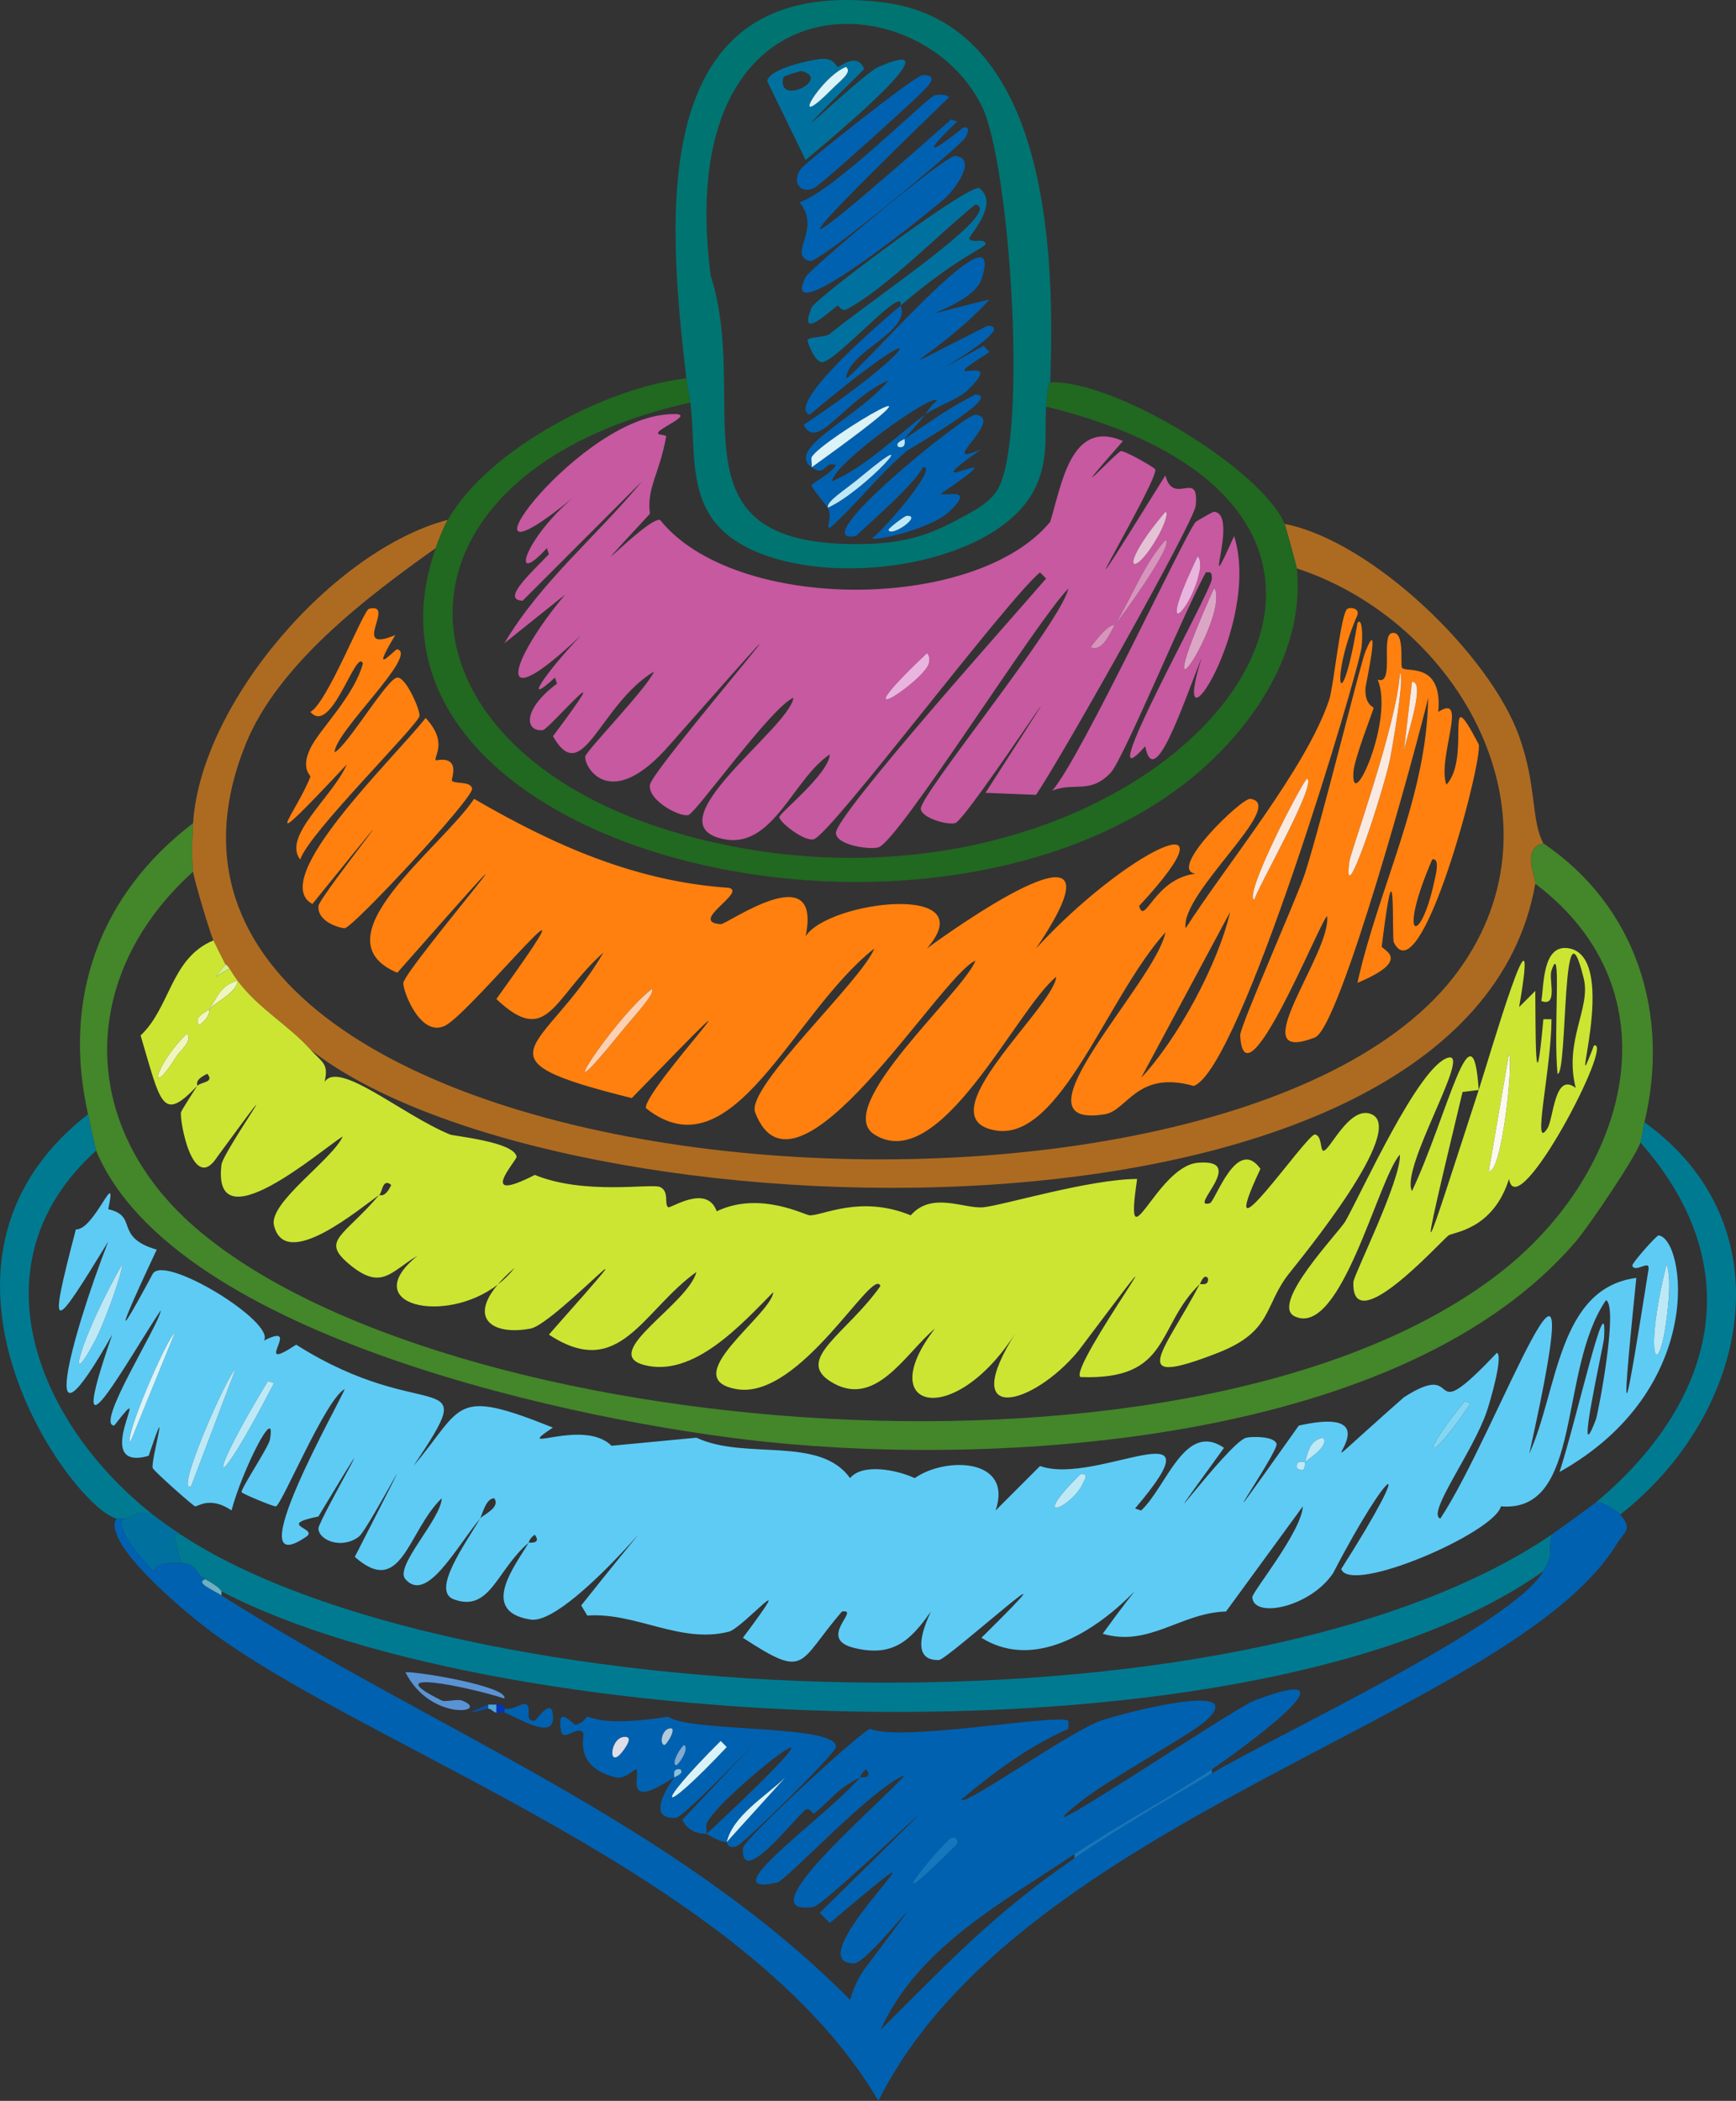 <svg xmlns="http://www.w3.org/2000/svg" id="Layer_1" viewBox="0 0 889.33 1076.01"><rect x="0" y="0" width="889.33" height="1076.01" fill="#333333" stroke="none"/><defs><style>      .cls-1 {        fill: #d9f3f9;      }      .cls-2 {        fill: #4ea4dc;      }      .cls-3 {        fill: #dba6c5;      }      .cls-4 {        fill: #007471;      }      .cls-5 {        fill: #44862a;      }      .cls-6 {        fill: #c6599f;      }      .cls-7 {        fill: #fdd0b2;      }      .cls-8 {        fill: #0050ac;      }      .cls-9 {        fill: #eef6bd;      }      .cls-10 {        fill: #0061b0;      }      .cls-11 {        fill: #1577be;      }      .cls-12 {        fill: #82d7f3;      }      .cls-13 {        fill: #7faad1;      }      .cls-14 {        fill: #6fafc3;      }      .cls-15 {        fill: #89c1d9;      }      .cls-16 {        fill: #0033b5;      }      .cls-17 {        fill: #00719f;      }      .cls-18 {        fill: #b0cbd9;      }      .cls-19 {        fill: #cce533;      }      .cls-20 {        fill: #007a91;      }      .cls-21 {        fill: #bde9f7;      }      .cls-22 {        fill: #fbf8ef;      }      .cls-23 {        fill: #d794bc;      }      .cls-24 {        fill: #e5c1d6;      }      .cls-25 {        fill: #deddea;      }      .cls-26 {        fill: #5ecbf5;      }      .cls-27 {        fill: #5993d4;      }      .cls-28 {        fill: #ff800e;      }      .cls-29 {        fill: #216820;      }      .cls-30 {        fill: #fae9e0;      }      .cls-31 {        fill: #ad6b21;      }      .cls-32 {        fill: #e9b4de;      }      .cls-33 {        fill: #d5f08b;      }    </style></defs><path class="cls-31" d="M98.94,446.43c.42,3.94,8.25,30.13,10.35,35.21.33.81,5.56,11.29,6.21,12.43.07.13.46-.5,2.07,2.07,1.19,1.89,2.81,4.44,4.14,6.21,10.6,14.19,25.9,22.54,37.28,35.21,127.19,99.44,592.95,113.45,627.51-84.91.5-2.88-7.45-18.44,4.14-20.71-6.43-12.02-3.18-29.13-12.43-54.88-14.98-41.72-75.31-99.98-120.12-108.73.53,1.25,6.09,21.61,6.21,22.78,82.95,27.1,140.14,127.34,82.84,206.06-118.2,162.38-715.63,117.77-621.3-115.98,16.55-41,62.26-75.55,97.34-100.44,1.55-4.4,3.91-10.44,6.21-14.5-58.48,15.34-126.44,93.42-130.47,155.32-.44,6.69-.67,18.56,0,24.85Z"></path><path class="cls-5" d="M391.99,738.44c124.97,13.13,327.63-.28,415.23-102.51,6.79-7.92,30.54-43.11,33.14-50.74.87-2.57,1.3-7.14,2.07-10.35,13.28-55.57-4.2-110.66-51.77-142.9-11.59,2.27-3.64,17.83-4.14,20.71,73.42,55.35,47.86,147.55-17.6,198.81-154.51,121.01-542.3,87.01-668.93-22.78-60.69-52.62-59.22-129.9-1.04-182.25-.67-6.3-.44-18.16,0-24.85-47.97,36.58-67.22,89.69-53.85,149.11.82,3.63,3.77,17.76,4.14,18.64,40.24,96.03,249.88,139.36,342.75,149.11Z"></path><path class="cls-29" d="M599.09,407.08c36.6-25.43,70.12-69.23,65.24-115.98-.12-1.17-5.68-21.53-6.21-22.78-11.99-28.12-87.41-73.99-120.12-72.48-.02.63-1.12-2.72-2.07,12.43,240.28,58.99,55.72,279.16-177.07,221.6-164.29-40.63-172.47-186.51-5.18-223.67-.52-4.08-1.64-8.72-2.07-12.43-40.96,4.62-101.61,36.25-122.19,72.48-2.3,4.06-4.66,10.09-6.21,14.5-52.9,150.35,234.04,224.89,375.88,126.33Z"></path><path class="cls-20" d="M63.74,777.79c4.58.51,4.72-5.3,14.5-2.07-59.12-46.61-92.95-128.77-28.99-186.39-.37-.88-3.32-15.01-4.14-18.64-98.05,76.34-9.19,200.35,14.5,207.1,1.04.3,2.79-.15,4.14,0Z"></path><path class="cls-20" d="M842.43,574.83c-.77,3.22-1.2,7.79-2.07,10.35,56.38,63.72,38.74,132.84-22.78,184.32,3.21-.73,10.85,4.3,12.43,6.21,66.44-51.9,85.84-148.2,12.43-200.89Z"></path><path class="cls-20" d="M92.73,786.07c-6.4-1.82-1.63,5.34,0,14.5,9.18.42,6.09,4.72,12.43,8.28,8.75,4.92,7.83,5.97,8.28,6.21,144.63,75.52,532.43,92.54,677.21-10.35,5.85-10.45,2.09-7.5,4.14-18.64-162.7,110.22-563.46,91.37-702.06,0Z"></path><path class="cls-17" d="M92.73,786.07c-4.22-2.78-10.55-7.24-14.5-10.35-9.77-3.22-9.92,2.58-14.5,2.07-7.14,3.26,13.84,26.86,15.53,26.92.8.03-2.51-4.88,13.46-4.14-1.63-9.16-6.4-16.32,0-14.5Z"></path><path class="cls-10" d="M817.58,769.5c-1.08.9-20.22,14.83-22.78,16.57-2.06,11.14,1.71,8.19-4.14,18.64-15.29,27.3-137.08,84.16-169.82,103.55-23.25,13.77-48.18,28.22-70.41,43.49-41.24,28.33-64.56,53.33-99.41,88.02,19.21-42.42,62.41-65.29,99.41-90.09,23.12-15.49,47.54-28.24,70.41-43.49,11.48-7.66,80.74-57.37,21.75-35.21-10.58,3.97-130.58,84.7-89.05,51.77,15.07-11.95,56.15-34.12,64.2-41.42,23.46-21.29-44.13-3.49-53.85,0-16.76,6.02-70.17,44.34-71.45,40.38,16.6-13.95,34.7-27.44,54.88-36.24v-4.14c-6.88-3.62-85.6,11.01-101.48,4.14-4.39.84-64.97,56.63-65.24,61.09-1.25,20.99,26.56-15.49,32.1-19.67,1.8-1.36,3.96,2.21,4.14,2.07,9.77-7.55,10.51-11.9,23.82-18.64.23-.12-.01-1.86,3.11-4.14,3.63,5.11-2.94,3.95-3.11,4.14-18.02,20.79-77.6,61.94-42.46,53.85,4.64-1.07,49.46-49.3,65.24-54.88-13.78,15.69-82.4,73.31-46.6,67.31,7.09-1.19,114.76-106.72,3.11,3.11l5.18,5.18c80.92-68.37-20.84,21.04,12.43,20.71,8.03-.08,53.31-61.15,5.18,3.11-3.23,4.31-5.65,10.36-7.25,15.53-90.93-91.42-214.4-138.66-322.04-207.1-4.99-3.17-13.45-6.5-8.28-8.28-6.34-3.56-3.25-7.86-12.43-8.28-15.97-.74-12.66,4.17-13.46,4.14-1.7-.06-22.67-23.66-15.53-26.92-1.35-.15-3.1.3-4.14,0-7.48,12.44,34.85,47.78,48.67,57.99,82.86,61.19,274.33,125.05,341.71,240.23,71.98-144.46,323.83-197.83,377.96-284.76,4.71-7.57,8.47-7.76,2.07-15.53-1.58-1.92-9.21-6.94-12.43-6.21ZM487.25,941.39c2.42-.64,3.66.68,3.11,3.11-47.25,46.98-6.24-2.27-3.11-3.11Z"></path><path class="cls-11" d="M550.42,949.68v2.07c22.23-15.27,47.17-29.72,70.41-43.49v-2.07c-22.87,15.25-47.29,28-70.41,43.49Z"></path><path class="cls-11" d="M490.36,944.5c.56-2.43-.68-3.75-3.11-3.11-3.14.83-44.15,50.08,3.11,3.11Z"></path><path class="cls-14" d="M105.16,808.85c-5.17,1.79,3.29,5.11,8.28,8.28v-2.07c-.46-.24.46-1.3-8.28-6.21Z"></path><path class="cls-19" d="M72.02,530.3c10.46,35.22,10.99,44.8,28.99,25.89.42-.64-1.96-2.83,5.18-6.21,3.84,4.5-3.1,4.03-5.18,6.21-1.12,1.7-8.13,12.69-8.28,13.46-.82,4.18,6.1,42.43,18.64,22.78,43.08-58.75,2.89-2.75,2.07,4.14-4.88,41.25,51.2-7.75,62.13-14.5-5.29,11.92-38.03,33.87-35.21,45.56,5.77,23.89,43.89-8.72,53.85-15.53,1.72-1.17,1.63-9.03,6.21-5.18-3.32,7.13-5.95,4.87-6.21,5.18-18.19,21.32-29.9,23.08-15.53,35.21,16.82,14.2,21.47,3.87,35.21-4.14-31.2,25.22,13.87,35.72,41.06,14.81,2.24-2.65,5.09-5.52,8.64-8.59-2.53,3.32-5.47,6.16-8.64,8.59-15.15,17.96-1.85,26.09,16.93,22.47,12.83-2.48,73.57-69.4,9.32,3.11,36.27,23.9,47.83-12.21,75.59-32.1-4.49,16.79-49.68,41.52-26.92,47.63,25.39,6.82,50.25-21.09,66.27-37.28-.99,11.76-50.21,44.4-18.64,49.7,32.71,5.49,69.98-63.66,73.52-52.81-16.9,23.98-43.53,37.27-25.89,48.67,23.21,15,38.68-14.38,53.85-26.92-32.15,41.42,9.53,52.13,41.42,2.07-30.25,47.69,8.56,37.84,32.1,9.32,68.37-91.09-6.03,9.39,1.04,13.46,46.5,1.75,38.48-25.82,61.09-47.63.39-.38,1.98-5.54,4.14-3.11.84,4.43-4.02,2.88-4.14,3.11-18.39,35.04-38.54,53.87,9.32,35.21,28.06-10.95,23.51-24.16,36.24-40.38,6.75-8.59,60.61-73.98,42.46-81.8-11.52-4.97-21.86,19.86-24.85,18.64-1.49-.61-.55-7.56-4.14-8.28-3.97-.81-53.43,71.84-27.96,17.6-12.13-17.05-23.17,16.83-25.89,17.6-11.75,3.32,20.01-22.99-6.21-20.71-21.4,1.86-38.07,55.5-31.06,8.28-24.54.14-68.24,13.41-78.7,14.5-9.79,1.02-26.42-8.32-37.28,4.14-25.69-10.53-44.97.18-51.77,0-2.44-.07-25.63-12.6-47.63-2.07-5.12-14.22-23.68-1.25-24.85-2.07-2.23-1.56.77-8.04-4.14-10.35-4.29-2.02-38.51,4.3-64.2-6.21-30.45,15.6-9.03-7.63-9.32-9.32-1.33-7.67-32.07-10.52-34.17-11.39-24.88-10.3-56.87-38.2-64.2-26.92,2.24-9.59-1.3-9.95-7.25-16.57-11.38-12.66-26.68-21.02-37.28-35.21-.24,5.78-10.02,10.13-14.5,14.5-.28.4,1.14,3.54-5.18,8.28-3.21-4.38,3.28-6.43,5.18-8.28,4.27-6.19,5.88-12.36,14.5-14.5-1.33-1.78-2.95-4.32-4.14-6.21l-7.25,4.14,5.18-6.21c-.65-1.13-5.88-11.62-6.21-12.43-21.92,9.11-21.91,34.14-37.28,48.67ZM90.66,540.66c-14.67,23.59-12.34,5.75,5.18-11.39,2.82,4.25-3.62,8.88-5.18,11.39Z"></path><path class="cls-33" d="M117.58,496.13c-1.61-2.57-2-1.94-2.07-2.07l-5.18,6.21,7.25-4.14Z"></path><path class="cls-9" d="M90.66,540.66c1.56-2.51,8-7.14,5.18-11.39-17.52,17.14-19.84,34.98-5.18,11.39Z"></path><path class="cls-9" d="M107.23,516.84c4.47-4.37,14.26-8.72,14.5-14.5-8.62,2.14-10.23,8.31-14.5,14.5Z"></path><path class="cls-9" d="M102.05,525.13c6.32-4.74,4.9-7.88,5.18-8.28-1.89,1.85-8.39,3.9-5.18,8.28Z"></path><path class="cls-26" d="M783.4,744.65c34.85-156.43-16.71-10-45.56,33.14-7.17-2.6,16.74-34.04,23.82-54.88,1.84-5.43,8.55-28.56,5.18-30.03-39.24,41.47-15.48,2.17-47.63,22.78-70.26,61.88,6.24,1.07-53.85,14.5-57.05,80.34-10.06,13.47-11.39,9.32-1.26-3.94-12.46-3.82-15.53-3.11-9.27,2.14-59.15,71.1-11.39,5.18-20.12-13.82-29.49,20.13-42.46,32.1l-3.11-1.04c46.01-54.06-19.82-11.34-48.67-21.75l-22.78,22.78c9.15-27-25.8-27.62-41.42-16.57-9.31-4.32-26.76-7.72-33.14,0-15.63-21.93-53.61-8.98-78.7-20.71l-43.49,4.14c-14.58-14.55-52.09,5.31-30.03-9.32-51.72-20.74-45.53-10.93-71.45,19.67,36.01-53.62,7.02-19.62-60.06-62.13-23.91,15.74,4.29-12.63-16.57-2.07,6.31-9.29-51.15-44.62-56.95-34.17-26.65,49.66-8.71,10.45,2.07-12.43-22.23-6.5-9.11-17.21-24.85-20.71,4.98-23.38-7.06,10.84-16.57,10.35-14.7,56.06-11.8,52.55,16.57,6.21-19.41,49.88-37.17,117.38,2.07,47.63-26.3,75.79,8.03,12.63,24.85-12.43-.54,7.19-33.96,59.08-23.82,59.02,22.48-29.02-13.93,24.41,17.6,15.53,11.69-34.57,1.05,2.4,2.07,6.21.38,1.42,20.37,19.16,21.75,19.67.94.36,7.61-5.48,18.64,2.07,5.46-20.5,23.22-55.88,19.67-36.24-.71,3.91-15.21,25.57-14.5,26.92.45.84,16.72,7.6,17.6,7.25,3.24-1.27,25.4-54.94,35.21-60.06-1.88,5.74-55.97,100.51-19.67,75.59,6.44-4.42-15.87-5.83,6.21-10.35,41.34-68.65-.2,2.19,0,6.21.32,6.21,12.14,10.65,20.71,4.14,5.22-3.96,42.14-76.16-2.07,10.35,24.09,21.28,27.05-13.21,44.53-30.03-.24,10.6-24.34,34.86-18.64,41.42,10.92,12.58,25.77-15.92,38.31-31.06,1.09-1.88,2.91-10.44,7.25-10.35,3.3,4.75-5.56,8.32-7.25,10.35-7.38,12.79-25.31,37.08-13.46,41.42,18.66,6.84,21.98-15.24,38.31-28.99.2-.17.09-1.93,3.11-4.14,3.76,5-2.98,3.92-3.11,4.14-6.28,10.92-26.05,35.14,1.04,39.35,22.41,3.48,94.98-94.04,25.89-7.25l3.11,5.18c24.9-1.77,47.61,14.59,72.48,8.28,7.43-1.88,37.32-37.03,7.25,3.11,33.03,21.51,27.78,13.15,50.74-13.46,10-1.52-13.3,13.87,6.21,18.64,19.87,4.86,28.87-3.68,39.35-18.64-3.35,7.21-11,25.36,4.14,24.85,4.41-.15,78.91-67.79,21.75-11.39,49.43,30.79,107.04-64.22,62.13-2.07,23.69,7.01,40.04-10.77,63.17-11.39l39.35-53.85c-.62,12.97-26.07,43.94-25.89,46.6.77,11.1,29.81,4.98,41.42-12.43,29.32-56.5,43.74-64.2,4.14-2.07,4.69,13.33,78.4-18.48,81.8-32.1,42.29,3.46,29.12-69.59,53.85-105.62,6.5,3.25-4.08,58.19-5.18,61.09-11.51,30.35,3.91-37.84,4.14-41.42,2.05-31.27-13.96,41.42-22.78,68.34,76.04-42.55,64.29-119.8,50.74-121.15-1.02-.1-13.91,14.42-13.46,15.53,1.58,3.94,9.37-3.73,8.28,2.07-10.86,68.4-15.77,97.24-6.21,4.14-40.5,5.3-40.2,58.18-54.88,90.09ZM49.24,685.63c-16.49,31.41-8.51.36,13.46-38.31-.65,7.57-10.41,32.49-13.46,38.31ZM66.84,738.44c-3.66-1.24,18.35-52.68,22.78-55.92l-22.78,55.92ZM97.91,761.22c-8.9,5.11,18.63-57.41,22.78-60.06l-22.78,60.06ZM137.26,707.37l3.11,1.04c-31.33,60.97-36.94,54.58-3.11-1.04ZM554.56,760.18c-5.78,11.89-28.32,21.84-1.04-5.18,4.09-.48,2.56,2.05,1.04,5.18ZM668.47,748.79c-.21.16.98,6.74-4.14,3.11-.84-4.44,4.03-2.87,4.14-3.11,1.42-3.05,1.63-11.08,9.32-12.43,3.05,4.04-5.77,9.7-9.32,12.43ZM750.27,717.73l3.11,1.04c-22,32.86-27.46,28.79-3.11-1.04ZM853.82,647.31c1.57,5.18,1.46,12.21,1.04,17.6-3.51,44.9-14.37,36.14-1.04-17.6Z"></path><path class="cls-21" d="M97.91,761.22l22.78-60.06c-4.15,2.65-31.68,65.17-22.78,60.06Z"></path><path class="cls-1" d="M66.84,738.44l22.78-55.92c-4.43,3.24-26.44,54.68-22.78,55.92Z"></path><path class="cls-21" d="M49.24,685.63c3.05-5.82,12.81-30.74,13.46-38.31-21.97,38.68-29.95,69.72-13.46,38.31Z"></path><path class="cls-21" d="M140.36,708.41l-3.11-1.04c-33.83,55.61-28.22,62.01,3.11,1.04Z"></path><path class="cls-21" d="M854.85,664.92c.42-5.39.53-12.42-1.04-17.6-13.33,53.74-2.47,62.51,1.04,17.6Z"></path><path class="cls-12" d="M753.38,718.76l-3.11-1.04c-24.36,29.82-18.89,33.9,3.11,1.04Z"></path><path class="cls-21" d="M553.53,755c-27.28,27.01-4.74,17.07,1.04,5.18,1.52-3.13,3.05-5.66-1.04-5.18Z"></path><path class="cls-21" d="M668.47,748.79c3.55-2.73,12.37-8.38,9.32-12.43-7.69,1.34-7.9,9.38-9.32,12.43Z"></path><path class="cls-21" d="M664.32,751.9c5.12,3.63,3.94-2.95,4.14-3.11-.11.23-4.98-1.33-4.14,3.11Z"></path><path class="cls-27" d="M236.66,870.98c-2.29-.89-8.52.9-10.35,0-33.85-16.68,12.68-7.29,32.1-1.04,1.8-6.26-44.93-13.96-50.74-13.46,13.08,25.81,44.21,20.4,28.99,14.5Z"></path><path class="cls-10" d="M273.94,881.33c-5.67.33-1.41-6.3-4.14-8.28-2.24-1.62-6.37,3.16-11.39,2.07v2.07c4.03.92,24.61,14.51,24.85,3.11.27-12.85-8.58.99-9.32,1.04Z"></path><path class="cls-8" d="M250.13,875.12v-2.07c-18.63,7.51-1.02,1.97,0,2.07Z"></path><path class="cls-16" d="M254.27,873.05v4.14c1.24.27,2.91-.28,4.14,0v-2.07c-.23-.05,1.15-2.28-4.14-2.07Z"></path><path class="cls-2" d="M250.13,873.05v2.07c1.85.19,2.1,1.62,4.14,2.07v-4.14c-1.37.05-2.77-.02-4.14,0Z"></path><path class="cls-10" d="M342.28,879.26c-33.58,5.29-39.3-.04-41.42,0-.68.01-1.75,3.4-6.21,4.14-.73.12-9.75-10.99-7.25,3.11,1.09,6.16,8.68-3.3,11.39,1.04.91,1.46-5.32,17.3,16.57,22.78,4.77,1.19,9.86-4.4,10.35-4.14,3.23,1.71-7.81,22.23,19.67,4.14.27-.18-1.35-4.96,3.11-4.14,2.41,2.21-2.96,3.93-3.11,4.14-3.5,5.07-14.62,21.79,1.04,20.71,5.65-.39,86.65-87.81,3.11,1.04,4.07,8.07,11.79,6.92,12.43,7.25.24-1.69-.43-3.95,0-5.18,4.73-13.46,95.25-83.65,0,5.18,3.52,1.81,6.2,3.81,10.35,4.14,3.17-13.57,20.01-23.46,30.03-33.14l-30.03,33.14c.28.02.16,3.78,5.18,2.07,3.4-1.16,50.42-47.17,50.74-50.74,1.05-11.76-74.78-7.34-85.95-15.53ZM320.54,894.8c-9.25,14.2-8.72-4.29-1.04-5.18,3.93-.45,2.68,2.65,1.04,5.18ZM340.21,893.76c-2.35-.82-1.13-7.05,2.07-8.28,5.73-2.2-.88,8.7-2.07,8.28ZM346.43,904.12c-2.97-.48,2.41-9.71,4.14-10.35,2.71,2.27-3.29,10.49-4.14,10.35ZM369.21,891.69l3.11,3.11c-34.97,37.13-38.64,32.25-3.11-3.11Z"></path><path class="cls-1" d="M372.31,943.46l30.03-33.14c-10.02,9.68-26.86,19.56-30.03,33.14Z"></path><path class="cls-1" d="M372.31,894.8l-3.11-3.11c-35.54,35.36-31.86,40.24,3.11,3.11Z"></path><path class="cls-25" d="M319.5,889.62c-7.68.89-8.21,19.38,1.04,5.18,1.65-2.53,2.89-5.63-1.04-5.18Z"></path><path class="cls-13" d="M350.57,893.76c-1.73.64-7.11,9.87-4.14,10.35.86.14,6.85-8.08,4.14-10.35Z"></path><path class="cls-18" d="M342.28,885.48c-3.2,1.23-4.43,7.46-2.07,8.28,1.19.42,7.8-10.49,2.07-8.28Z"></path><path class="cls-15" d="M348.5,906.19c-4.46-.82-2.84,3.96-3.11,4.14.15-.21,5.52-1.93,3.11-4.14Z"></path><path class="cls-28" d="M231.49,399.83c-.5-.69,5.1-12.88-8.28-10.35-.99-2.34,6.37-9.35-5.18-21.75-16.02,20.59-81.31,82.59-57.99,95.27,67.83-83.82,3.48-3.89,3.11,1.04-.67,8.78,12.52,11.55,13.46,11.39,4.77-.83,65.88-66.65,65.24-71.45-.55-4.08-8.99-2.28-10.36-4.14Z"></path><path class="cls-28" d="M203.53,347.02c-5.13.33-25.17,34.52-32.1,38.31-.14-10.26,43.13-49.95,32.1-52.81-1.1-.29-14.98,15.91-1.04-7.25-23.6,9.92.88-16.88-13.46-13.46-2.95.7-21.4,48.35-30.03,52.81,10.76,12.65,23.41-33.07,26.92-24.85-4.49,16.87-22.29,33.85-26.92,43.49-5.1,10.61.25,13.82,0,14.5-6.17,16.9-31.34,47.06,18.64-6.21-6.92,16.24-33.3,36.84-23.82,48.67,4.08-13.28,60.33-68.8,61.09-73.52.46-2.83-6.9-19.96-11.39-19.67Z"></path><path class="cls-28" d="M640.51,409.15c-4.32-.61-43.01,36.66-27.96,38.31-21.36,2.55-26.09,27.01-28.99,16.57,53.47-57.64-7.64-27.6-52.81,21.75,47.99-71.08-28.8-19.79-55.92,0,29.86-34.13-50.67-24.42-62.13-6.21,8.62-41.42-40.32-5.99-43.49-6.21-16.77-1.18,13.55-16.4,4.14-18.64-47.91-3.23-89.8-21.91-130.47-45.56-17.36,25.69-81.09,71.49-39.35,89.05,99.27-112.68,4.16-2.51,3.11,5.18-.49,3.61,8.81,28.78,21.75,21.75,13.77-7.49,85.79-96.58,25.89-13.46,26.48,25.1,28.92-.82,54.88-23.82-30.16,51.31-69.5,53.69,14.5,74.56,85.01-87.62,5.08-3.35,7.25,5.18,44.38,35.22,74.69-48.58,117.01-81.8-6.44,16.48-65.9,71.18-61.09,83.87,20.67,54.58,94.35-69.42,112.87-77.66-5.72,15.79-73.8,75.08-51.77,89.05,33.61,21.31,72.71-64.38,93.19-80.77-1.54,16.07-68.08,72.48-31.06,78.7,33.26,5.59,57.02-68.39,86.98-101.48-5.02,25.87-81.65,101.5-31.06,93.19,11.65-1.91,16.41-22.72,45.56-14.5,23.94-8.42,84.31-211.42,85.95-224.7.78-6.31.25-15.66-2.07-12.43-8.81,52.67-14.39,28.75,0-4.14,1.01-3.45-3.63-4.03-5.18-3.11-3.37,2-7.01,39.67-9.32,46.6-11.65,35.02-52.89,84.69-73.52,117.01-2.98-17.98,52.53-63.55,33.14-66.27ZM318.47,528.23c-41.44,51.3-4.61-6.34,15.53-21.75,1.69,2.63-8.51,13.05-15.53,21.75ZM669.5,398.8c5.82,1.76-25.57,56.24-26.92,62.13-5.91-1.59,23.17-57.86,26.92-62.13ZM584.59,552.05l45.56-84.91c-5.97,26.3-27.03,65.35-45.56,84.91Z"></path><path class="cls-30" d="M642.58,460.92c1.35-5.89,32.74-60.37,26.92-62.13-3.76,4.27-32.83,60.54-26.92,62.13Z"></path><path class="cls-7" d="M318.47,528.23c7.02-8.69,17.23-19.11,15.53-21.75-20.15,15.41-56.97,73.05-15.53,21.75Z"></path><path class="cls-28" d="M635.33,530.3c2.06,38.77,41.18-59.21,44.53-61.09,2.44,18.87-44.67,77.2-6.21,62.13,12.92-5.06,52.6-150.91,57.99-173.96-.75,51.28-25.32,96.82-36.24,146,28.92-12,12.23-17.05,12.43-18.64,7.59-60.93,5.04-4.42,6.21-2.07,13.8,27.77,45.64-92.8,43.49-101.48-18.82-35.57-3.43,6.75-16.57,20.71-4.85-13.63,11.61-47.43-4.14-37.28,2.31-26.66-17.43-19.59-18.64-22.78-.89-2.36,1.59-19.09-5.18-17.6-5.81,1.28,1.6,27.19-7.25,23.82,8.61,20.11-13.57,69.53-12.43,47.63.38-7.21,10.13-31.41,10.35-33.14.07-.55-4.72-1.49-4.14-10.35.08-1.28,8.05-38.19,0-18.64-2.75,6.67-22.03,85.87-31.06,113.9-3.8,11.79-33.37,78.38-33.14,82.84ZM733.7,440.21c4.4-1.16,1.48,9.31,1.04,11.39-7.09,33.19-19.23,30.71-1.04-11.39ZM723.35,349.09c6.59.24-1.21,23.09-4.14,35.21l4.14-35.21ZM691.25,441.25c.65-4.96,24.27-69.95,25.89-96.3,2.81.4-4.36,40.88-5.18,44.53-4.42,19.79-24.33,79.55-20.71,51.77Z"></path><path class="cls-30" d="M711.96,389.48c.81-3.64,7.98-44.13,5.18-44.53-1.62,26.35-25.24,91.34-25.89,96.3-3.62,27.77,16.29-31.99,20.71-51.77Z"></path><path class="cls-30" d="M723.35,349.09l-4.14,35.21c2.93-12.11,10.73-34.97,4.14-35.21Z"></path><path class="cls-19" d="M741.99,541.69c-15.13,3.83-44.59,69.55-52.81,83.87-3.22,5.61-38.97,42.51-25.89,48.67,23.71,11.16,42.64-70.58,53.85-82.84.78,12.69-23.69,61.77-23.82,65.24-1.09,29.97,43.74-19.79,48.67-23.82,2.15-1.76,22.8-2.67,31.06-28.99,4.07,24.71,54.5-71.7,43.49-68.34-14.74,38.78,14.06-44.31-12.43-49.7-14.09-2.87-13.1,18.99-14.5,26.92,8.71,3.24,3.68-10.89,5.18-15.53,5.43-16.8.87,30.5,3.11,52.81,5.3.88,2.09-95.57,13.46-48.67,3.66,15.1-10.28,31.78-4.14,55.92-10.94-8.5-11.28,15.73-14.5,20.71-8.24,12.75,2.08-30.55,2.07-55.92h-4.14c-4.43,49.26-3.92,4.13-4.14-14.5l-8.28,8.28c11.46-66.25-15.18,25.46-20.71,42.46-29.1,89.5-32.98,104.19-8.28,1.04l8.28-1.04c-3.1-47.04-15.91,12.97-34.17,51.77-6.21-11.7,30.6-71.37,18.64-68.34ZM773.05,539.62c2.31,5.59-3.99,62.69-10.36,60.06l10.36-60.06Z"></path><path class="cls-22" d="M773.05,539.62l-10.36,60.06c6.36,2.63,12.67-54.47,10.36-60.06Z"></path><path class="cls-6" d="M338.14,266.25c-7.14-1.31-49.23,44.52-5.18-3.11-1.78-13.11,4.79-20.24,8.28-39.35.26-1.41-4.26-.63-4.14-2.07.21-2.63,23.54-11.5,3.11-9.32-47.87,5.1-113.94,97.74-46.6,42.46-25.34,21.59-32.43,46.65-13.46,25.89l1.04,3.11c-10.56,10.91-24.21,23.4-13.46,23.82l61.09-61.09c-23.01,27.97-51.87,51.34-70.41,82.84l31.06-24.85c-27.92,33.28-38.67,65.31,8.28,20.71-18.55,19.52-30.57,37.47-13.46,21.75l1.04,3.11c-17.97,13.43-16.32,24.72-7.25,23.82,3.07-.31,41.49-45.31,5.18,3.11,15.31,26.9,23.71-16.06,51.77-33.14-2.98,7.84-34.85,40.72-35.21,43.49-.69,5.38,12.91,29.26,43.49-6.21,108.17-122.74-9.08,12.13-10.36,20.71-1.2,8.02,15.25,16.65,19.67,15.53,3.91-.99,42.65-55.56,53.85-60.06-2.03,15.67-73.97,65.25-35.21,72.48,24.88,4.64,35.32-31.36,53.85-43.49-.6,10.1-25.84,30.04-25.89,32.1-.06,2.5,12.69,12.63,17.6,11.39,8.69-2.19,98.94-122.81,115.97-136.69l3.11,3.11c-13.18,15.55-108.39,121.55-107.69,130.47.49,6.23,17.3,8.5,21.75,7.25,10.32-2.91,81.27-116.49,97.34-132.54-4.03,17.91-76.49,106.14-75.59,112.87.62,4.66,13.46,8.31,17.6,7.25,6.25-1.59,84.73-123.05,15.53-15.53l25.89,1.04c12.76-18.64,80.94-139.65,81.8-148.08,1.96-19.23-11.33.56-15.53-15.53-66.57,107.11-3.04,2.36-5.18-3.11-.36-.93-15.57-9.67-17.6-9.32-2.24.39-32.57,33.1,1.04-5.18-26.7-11.6-31.32,22.32-37.28,41.42-38.29,46.33-161.78,46.6-199.85-1.04ZM597.02,262.11c2.21.77-2.27,9.85-3.11,11.39-13.22,24.18-23.06,19.49,3.11-11.39ZM571.13,320.1c8.69-14.14,14.6-30.8,25.89-43.49,5.08,1.78-23.08,40.14-25.89,43.49-2.39,3.89-6.35,14.17-12.43,11.39,10.19-13.71,11.89-10.74,12.43-11.39ZM474.83,334.59c1.46.8,1.4,3.77,1.04,5.18-2.31,8.96-47.96,39.29-1.04-5.18Z"></path><path class="cls-23" d="M597.02,276.61c-11.29,12.69-17.2,29.35-25.89,43.49,2.8-3.35,30.97-41.71,25.89-43.49Z"></path><path class="cls-32" d="M475.86,339.77c.36-1.4.42-4.38-1.04-5.18-46.92,44.47-1.28,14.14,1.04,5.18Z"></path><path class="cls-24" d="M593.91,273.5c.84-1.54,5.32-10.62,3.11-11.39-26.17,30.88-16.33,35.57-3.11,11.39Z"></path><path class="cls-23" d="M571.13,320.1c-.54.65-2.24-2.32-12.43,11.39,6.08,2.78,10.04-7.5,12.43-11.39Z"></path><path class="cls-6" d="M539.03,405.01c10.85-4.63,19.49,2.01,30.03-9.32,6.44-6.92,38.47-84.3,48.67-102.51,3.16-.45,2.92.53,3.11,3.11.42,5.72-63.63,119.18-34.17,85.95,4.52,23.22,18.92-20.23,28.99-45.56-17.87,56.64,30.94-16.27,16.57-62.13-18.24,40.44,3.25-11.65-10.36-12.43-.53-.03-8.96,4.79-9.32,5.18-5.29,5.74-58.55,120.44-73.52,137.72ZM622.9,308.71c-2.91,22.11-34.53,67.65-1.04-7.25,1.52.28,1.25,5.59,1.04,7.25ZM614.62,292.14c-3.78,20.46-23.96,40.33-1.04-7.25,1.51,1.5,1.41,5.21,1.04,7.25Z"></path><path class="cls-3" d="M622.9,308.71c.22-1.66.48-6.97-1.04-7.25-33.49,74.9-1.87,29.36,1.04,7.25Z"></path><path class="cls-32" d="M614.62,292.14c.38-2.04.48-5.75-1.04-7.25-22.93,47.58-2.75,27.71,1.04,7.25Z"></path><path class="cls-4" d="M366.1,267.29c30.58,39.02,146.89,28.64,165.68-20.71,5.4-14.19,3.26-24.3,4.14-38.31.95-15.14,2.05-11.8,2.07-12.43,2.51-65.7-.4-184.41-85.95-194.67-121.89-14.62-109.85,111.61-100.44,192.6.43,3.71,1.55,8.34,2.07,12.43,2.6,20.38-.93,44.05,12.43,61.09ZM502.79,53.98c14.83,29.61,23.84,170.67,8.28,196.74-4.43,7.42-13.46,11.57-20.71,15.53-17.82,9.74-31.79,12.4-51.77,12.43-97.69.12-53.5-72.19-74.56-137.72C344.01-14.88,470.93-9.63,502.79,53.98Z"></path><path class="cls-10" d="M472.76,239.33c8.84-1.24-20.35,32.52-25.89,36.24.73,1.98,30.12-4.75,39.35-13.46,14.33-13.53-3.47-7.32-4.14-9.32,46.36-31.25-21,6.51,20.71-22.78-24.62,10.9,12.82-15.8-3.11-17.6-4.98-.56-89.4,67.39-61.09,62.13,1.41-2.01,29.88-26.04,34.17-35.21ZM455.15,271.43c-.23-.76,8.36-7.21,9.32-7.25,8.47-.32-8.09,11.25-9.32,7.25Z"></path><path class="cls-21" d="M464.47,264.18c-.96.04-9.55,6.49-9.32,7.25,1.22,4,17.79-7.57,9.32-7.25Z"></path><path class="cls-10" d="M414.77,212.41c67.52-56.44,56.19-34.09-3.11,5.18,7.25,14.03,20.43-12.61,43.49-22.78-15.15,18.73-53.18,34.93-39.35,44.53.24-1.94-.44-4.35,0-5.18,4.86-9.15,86.69-56.93,0,5.18,7.64,5.3,6.24-3.74,12.43-1.04-2.77,4.62-12.24,8.95-12.43,10.35-.15,1.15,7.97,10.76,8.28,11.39-.65-3.48,8.24-8.59,16.57-15.53,36.14-30.13,2.02,7.23-16.57,15.53,2.72,5.54-1.38,10.11,1.04,10.35,13.42-11.77,25.91-28.13,39.35-39.35,1.92-1.6,50.14-28.71,35.21-28.99-12.85,6.39-24.46,14.76-36.24,22.78-.28.19,1.36,4.95-3.11,4.14-2.45-2.16,2.95-3.93,3.11-4.14,3.27-4.43,7.15-7.96,10.35-12.43-15.5,11.61-29.72,26.27-47.63,34.17,1.26-9.6,52.25-45.76,53.85-41.42-2.61,2.07-4.3,4.59-6.21,7.25,5.12-3.83,17.07-7.94,21.75-12.43,22.51-21.62-22.01,1.35,11.39-19.67l-3.11-3.11c-41.8,22.86-8.87,5.8,2.07-4.14,3.93-3.57,4.95-6.12,0-6.21-63.48,31.97-25.09,15.36,1.04-13.46-57.38,13.93-9.26,5.25-4.14-10.35,13.91-42.45-63.84,49.17-69.38,50.74,1.16-13.99,33.44-23.91,27.96-37.28-5.27,4.51-59.9,50.46-46.6,55.92Z"></path><path class="cls-17" d="M415.81,157.53c-7.58,18.46,10.73.27,13.46-1.04.21-.1,2.02,3.18,4.14,2.07,20.1-10.44,47.76-38.92,66.27-53.85,15.18,3.24-49.04,45.65-74.56,66.27-2.51,2.03-10.1,1.3-11.39,3.11-.39.55,3.45,11.08,7.25,11.39,6.76.55,42.64-40.78,40.38-28.99,31.17-26.69,44.88-29.78,43.49-32.1-1.43-2.39-6.68.32-8.28-2.07-.82-1.23,15.89-17.62,5.18-25.89-4.17-3.22-83.94,56.22-85.95,61.09Z"></path><path class="cls-10" d="M414.77,133.71c4.9,1.38,77.15-58.78,79.73-63.17.75-1.28,3.26-6.13-1.04-5.18-18.26,14.75-20.59,13.48-3.11-3.11l-3.11-1.04c-95.51,84.51-83.23,67.85-1.04-11.39-1.02-1.46-5.65-1.48-7.25-1.04-4.26,1.19-50.79,48.31-69.38,54.88,11.57,13.67-6.37,26.78,5.18,30.03Z"></path><path class="cls-10" d="M485.18,100.57c5.53-5.74,15-19.53,4.14-20.71-4.9-.53-74.44,57.71-76.63,62.13-15.26,30.8,69.09-37.9,72.48-41.42Z"></path><path class="cls-10" d="M410.63,86.08c-5.01,6.21-1.61,13.47,6.21,10.35,3.34-1.33,51.4-44.99,53.85-47.63,3.01-3.25,11.92-10.34,2.07-10.35-3.91,0-59.67,44.59-62.13,47.63Z"></path><path class="cls-1" d="M415.81,234.15c-.44.83.24,3.24,0,5.18,86.69-62.11,4.86-14.33,0-5.18Z"></path><path class="cls-21" d="M440.66,244.51c-8.33,6.94-17.21,12.06-16.57,15.53,18.58-8.3,52.71-45.66,16.57-15.53Z"></path><path class="cls-21" d="M460.33,228.97c4.47.81,2.83-3.95,3.11-4.14-.15.21-5.56,1.98-3.11,4.14Z"></path><path class="cls-17" d="M449.98,34.3c-8.98,3.93-68.05,61.64-7.25,1.04-3.6-8.97-12.64-.98-13.46-1.04-.94-.07-1.74-4.47-8.28-4.14-4.52.22-27.24,4.96-27.96,11.39l19.67,40.38c25.17-20.93,75.45-64.32,37.28-47.63ZM433.41,34.3c3.27,2.63-2.35,6.46-7.25,11.39-23.66,23.81-5.42-6.66,7.25-11.39ZM401.31,39.48c.12-.48,8.84-3.23,9.32-3.11,15.75,4.1-13.15,18.52-9.32,3.11Z"></path><path class="cls-1" d="M426.16,45.69c4.9-4.93,10.52-8.76,7.25-11.39-12.67,4.73-30.91,35.2-7.25,11.39Z"></path></svg>
